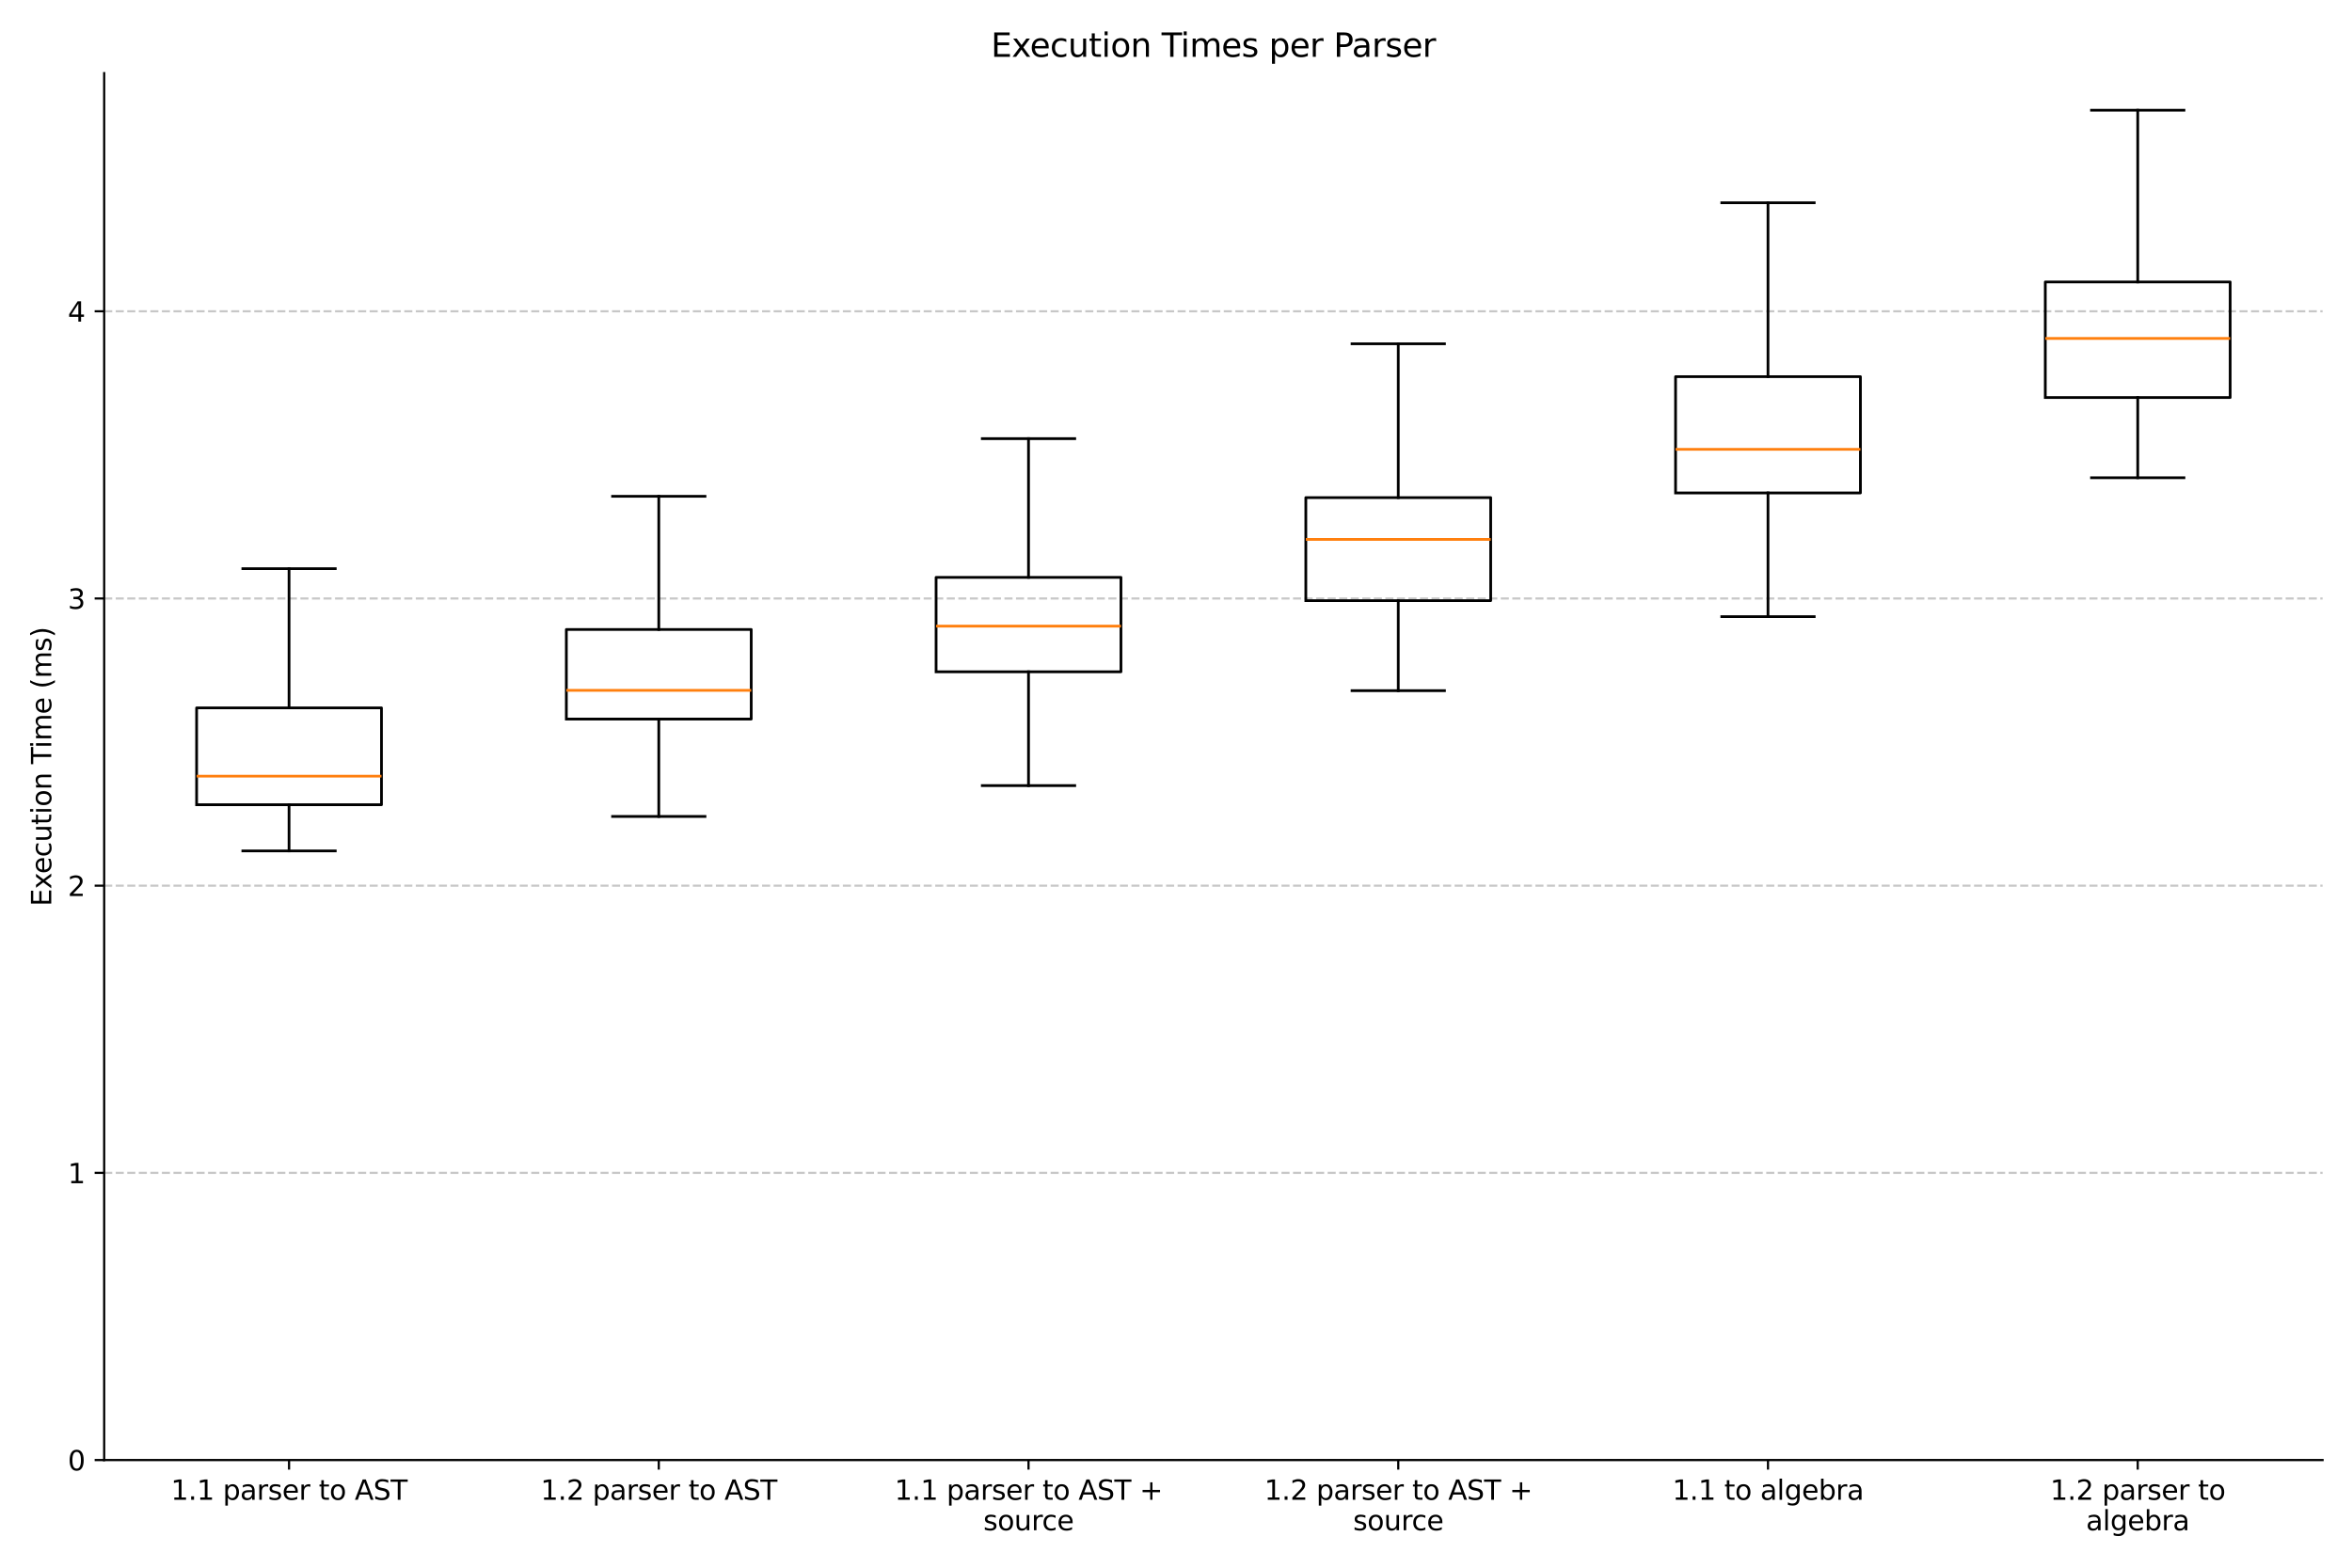 <?xml version="1.0" encoding="utf-8" standalone="no"?>
<!DOCTYPE svg PUBLIC "-//W3C//DTD SVG 1.1//EN"
  "http://www.w3.org/Graphics/SVG/1.1/DTD/svg11.dtd">
<svg xmlns:xlink="http://www.w3.org/1999/xlink" width="864pt" height="576pt" viewBox="0 0 864 576" xmlns="http://www.w3.org/2000/svg" version="1.1">
 <defs>
  <style type="text/css">*{stroke-linejoin: round; stroke-linecap: butt}</style>
 </defs>
 <g id="figure_1">
  <g id="patch_1">
   <path d="M 0 576 
L 864 576 
L 864 0 
L 0 0 
L 0 576 
z
" style="fill: none"/>
  </g>
  <g id="axes_1">
   <g id="patch_2">
    <path d="M 38.27 536.456 
L 853.2 536.456 
L 853.2 26.88 
L 38.27 26.88 
L 38.27 536.456 
z
" style="fill: none"/>
   </g>
   <g id="matplotlib.axis_1">
    <g id="xtick_1">
     <g id="line2d_1">
      <defs>
       <path id="m5334557545" d="M 0 0 
L 0 3.5 
" style="stroke: #000000; stroke-width: 0.8"/>
      </defs>
      <g>
       <use xlink:href="#m5334557545" x="106.181" y="536.456" style="stroke: #000000; stroke-width: 0.8"/>
      </g>
     </g>
     <g id="text_1">
      <!-- 1.1 parser to AST -->
      <g transform="translate(62.764 551.054) scale(0.1 -0.1)">
       <defs>
        <path id="DejaVuSans-31" d="M 794 531 
L 1825 531 
L 1825 4091 
L 703 3866 
L 703 4441 
L 1819 4666 
L 2450 4666 
L 2450 531 
L 3481 531 
L 3481 0 
L 794 0 
L 794 531 
z
" transform="scale(0.016)"/>
        <path id="DejaVuSans-2e" d="M 684 794 
L 1344 794 
L 1344 0 
L 684 0 
L 684 794 
z
" transform="scale(0.016)"/>
        <path id="DejaVuSans-20" transform="scale(0.016)"/>
        <path id="DejaVuSans-70" d="M 1159 525 
L 1159 -1331 
L 581 -1331 
L 581 3500 
L 1159 3500 
L 1159 2969 
Q 1341 3281 1617 3432 
Q 1894 3584 2278 3584 
Q 2916 3584 3314 3078 
Q 3713 2572 3713 1747 
Q 3713 922 3314 415 
Q 2916 -91 2278 -91 
Q 1894 -91 1617 61 
Q 1341 213 1159 525 
z
M 3116 1747 
Q 3116 2381 2855 2742 
Q 2594 3103 2138 3103 
Q 1681 3103 1420 2742 
Q 1159 2381 1159 1747 
Q 1159 1113 1420 752 
Q 1681 391 2138 391 
Q 2594 391 2855 752 
Q 3116 1113 3116 1747 
z
" transform="scale(0.016)"/>
        <path id="DejaVuSans-61" d="M 2194 1759 
Q 1497 1759 1228 1600 
Q 959 1441 959 1056 
Q 959 750 1161 570 
Q 1363 391 1709 391 
Q 2188 391 2477 730 
Q 2766 1069 2766 1631 
L 2766 1759 
L 2194 1759 
z
M 3341 1997 
L 3341 0 
L 2766 0 
L 2766 531 
Q 2569 213 2275 61 
Q 1981 -91 1556 -91 
Q 1019 -91 701 211 
Q 384 513 384 1019 
Q 384 1609 779 1909 
Q 1175 2209 1959 2209 
L 2766 2209 
L 2766 2266 
Q 2766 2663 2505 2880 
Q 2244 3097 1772 3097 
Q 1472 3097 1187 3025 
Q 903 2953 641 2809 
L 641 3341 
Q 956 3463 1253 3523 
Q 1550 3584 1831 3584 
Q 2591 3584 2966 3190 
Q 3341 2797 3341 1997 
z
" transform="scale(0.016)"/>
        <path id="DejaVuSans-72" d="M 2631 2963 
Q 2534 3019 2420 3045 
Q 2306 3072 2169 3072 
Q 1681 3072 1420 2755 
Q 1159 2438 1159 1844 
L 1159 0 
L 581 0 
L 581 3500 
L 1159 3500 
L 1159 2956 
Q 1341 3275 1631 3429 
Q 1922 3584 2338 3584 
Q 2397 3584 2469 3576 
Q 2541 3569 2628 3553 
L 2631 2963 
z
" transform="scale(0.016)"/>
        <path id="DejaVuSans-73" d="M 2834 3397 
L 2834 2853 
Q 2591 2978 2328 3040 
Q 2066 3103 1784 3103 
Q 1356 3103 1142 2972 
Q 928 2841 928 2578 
Q 928 2378 1081 2264 
Q 1234 2150 1697 2047 
L 1894 2003 
Q 2506 1872 2764 1633 
Q 3022 1394 3022 966 
Q 3022 478 2636 193 
Q 2250 -91 1575 -91 
Q 1294 -91 989 -36 
Q 684 19 347 128 
L 347 722 
Q 666 556 975 473 
Q 1284 391 1588 391 
Q 1994 391 2212 530 
Q 2431 669 2431 922 
Q 2431 1156 2273 1281 
Q 2116 1406 1581 1522 
L 1381 1569 
Q 847 1681 609 1914 
Q 372 2147 372 2553 
Q 372 3047 722 3315 
Q 1072 3584 1716 3584 
Q 2034 3584 2315 3537 
Q 2597 3491 2834 3397 
z
" transform="scale(0.016)"/>
        <path id="DejaVuSans-65" d="M 3597 1894 
L 3597 1613 
L 953 1613 
Q 991 1019 1311 708 
Q 1631 397 2203 397 
Q 2534 397 2845 478 
Q 3156 559 3463 722 
L 3463 178 
Q 3153 47 2828 -22 
Q 2503 -91 2169 -91 
Q 1331 -91 842 396 
Q 353 884 353 1716 
Q 353 2575 817 3079 
Q 1281 3584 2069 3584 
Q 2775 3584 3186 3129 
Q 3597 2675 3597 1894 
z
M 3022 2063 
Q 3016 2534 2758 2815 
Q 2500 3097 2075 3097 
Q 1594 3097 1305 2825 
Q 1016 2553 972 2059 
L 3022 2063 
z
" transform="scale(0.016)"/>
        <path id="DejaVuSans-74" d="M 1172 4494 
L 1172 3500 
L 2356 3500 
L 2356 3053 
L 1172 3053 
L 1172 1153 
Q 1172 725 1289 603 
Q 1406 481 1766 481 
L 2356 481 
L 2356 0 
L 1766 0 
Q 1100 0 847 248 
Q 594 497 594 1153 
L 594 3053 
L 172 3053 
L 172 3500 
L 594 3500 
L 594 4494 
L 1172 4494 
z
" transform="scale(0.016)"/>
        <path id="DejaVuSans-6f" d="M 1959 3097 
Q 1497 3097 1228 2736 
Q 959 2375 959 1747 
Q 959 1119 1226 758 
Q 1494 397 1959 397 
Q 2419 397 2687 759 
Q 2956 1122 2956 1747 
Q 2956 2369 2687 2733 
Q 2419 3097 1959 3097 
z
M 1959 3584 
Q 2709 3584 3137 3096 
Q 3566 2609 3566 1747 
Q 3566 888 3137 398 
Q 2709 -91 1959 -91 
Q 1206 -91 779 398 
Q 353 888 353 1747 
Q 353 2609 779 3096 
Q 1206 3584 1959 3584 
z
" transform="scale(0.016)"/>
        <path id="DejaVuSans-41" d="M 2188 4044 
L 1331 1722 
L 3047 1722 
L 2188 4044 
z
M 1831 4666 
L 2547 4666 
L 4325 0 
L 3669 0 
L 3244 1197 
L 1141 1197 
L 716 0 
L 50 0 
L 1831 4666 
z
" transform="scale(0.016)"/>
        <path id="DejaVuSans-53" d="M 3425 4513 
L 3425 3897 
Q 3066 4069 2747 4153 
Q 2428 4238 2131 4238 
Q 1616 4238 1336 4038 
Q 1056 3838 1056 3469 
Q 1056 3159 1242 3001 
Q 1428 2844 1947 2747 
L 2328 2669 
Q 3034 2534 3370 2195 
Q 3706 1856 3706 1288 
Q 3706 609 3251 259 
Q 2797 -91 1919 -91 
Q 1588 -91 1214 -16 
Q 841 59 441 206 
L 441 856 
Q 825 641 1194 531 
Q 1563 422 1919 422 
Q 2459 422 2753 634 
Q 3047 847 3047 1241 
Q 3047 1584 2836 1778 
Q 2625 1972 2144 2069 
L 1759 2144 
Q 1053 2284 737 2584 
Q 422 2884 422 3419 
Q 422 4038 858 4394 
Q 1294 4750 2059 4750 
Q 2388 4750 2728 4690 
Q 3069 4631 3425 4513 
z
" transform="scale(0.016)"/>
        <path id="DejaVuSans-54" d="M -19 4666 
L 3928 4666 
L 3928 4134 
L 2272 4134 
L 2272 0 
L 1638 0 
L 1638 4134 
L -19 4134 
L -19 4666 
z
" transform="scale(0.016)"/>
       </defs>
       <use xlink:href="#DejaVuSans-31"/>
       <use xlink:href="#DejaVuSans-2e" transform="translate(63.623 0)"/>
       <use xlink:href="#DejaVuSans-31" transform="translate(95.41 0)"/>
       <use xlink:href="#DejaVuSans-20" transform="translate(159.033 0)"/>
       <use xlink:href="#DejaVuSans-70" transform="translate(190.82 0)"/>
       <use xlink:href="#DejaVuSans-61" transform="translate(254.297 0)"/>
       <use xlink:href="#DejaVuSans-72" transform="translate(315.576 0)"/>
       <use xlink:href="#DejaVuSans-73" transform="translate(356.689 0)"/>
       <use xlink:href="#DejaVuSans-65" transform="translate(408.789 0)"/>
       <use xlink:href="#DejaVuSans-72" transform="translate(470.312 0)"/>
       <use xlink:href="#DejaVuSans-20" transform="translate(511.426 0)"/>
       <use xlink:href="#DejaVuSans-74" transform="translate(543.213 0)"/>
       <use xlink:href="#DejaVuSans-6f" transform="translate(582.422 0)"/>
       <use xlink:href="#DejaVuSans-20" transform="translate(643.604 0)"/>
       <use xlink:href="#DejaVuSans-41" transform="translate(675.391 0)"/>
       <use xlink:href="#DejaVuSans-53" transform="translate(743.799 0)"/>
       <use xlink:href="#DejaVuSans-54" transform="translate(807.275 0)"/>
      </g>
     </g>
    </g>
    <g id="xtick_2">
     <g id="line2d_2">
      <g>
       <use xlink:href="#m5334557545" x="242.002" y="536.456" style="stroke: #000000; stroke-width: 0.8"/>
      </g>
     </g>
     <g id="text_2">
      <!-- 1.2 parser to AST -->
      <g transform="translate(198.585 551.054) scale(0.1 -0.1)">
       <defs>
        <path id="DejaVuSans-32" d="M 1228 531 
L 3431 531 
L 3431 0 
L 469 0 
L 469 531 
Q 828 903 1448 1529 
Q 2069 2156 2228 2338 
Q 2531 2678 2651 2914 
Q 2772 3150 2772 3378 
Q 2772 3750 2511 3984 
Q 2250 4219 1831 4219 
Q 1534 4219 1204 4116 
Q 875 4013 500 3803 
L 500 4441 
Q 881 4594 1212 4672 
Q 1544 4750 1819 4750 
Q 2544 4750 2975 4387 
Q 3406 4025 3406 3419 
Q 3406 3131 3298 2873 
Q 3191 2616 2906 2266 
Q 2828 2175 2409 1742 
Q 1991 1309 1228 531 
z
" transform="scale(0.016)"/>
       </defs>
       <use xlink:href="#DejaVuSans-31"/>
       <use xlink:href="#DejaVuSans-2e" transform="translate(63.623 0)"/>
       <use xlink:href="#DejaVuSans-32" transform="translate(95.41 0)"/>
       <use xlink:href="#DejaVuSans-20" transform="translate(159.033 0)"/>
       <use xlink:href="#DejaVuSans-70" transform="translate(190.82 0)"/>
       <use xlink:href="#DejaVuSans-61" transform="translate(254.297 0)"/>
       <use xlink:href="#DejaVuSans-72" transform="translate(315.576 0)"/>
       <use xlink:href="#DejaVuSans-73" transform="translate(356.689 0)"/>
       <use xlink:href="#DejaVuSans-65" transform="translate(408.789 0)"/>
       <use xlink:href="#DejaVuSans-72" transform="translate(470.312 0)"/>
       <use xlink:href="#DejaVuSans-20" transform="translate(511.426 0)"/>
       <use xlink:href="#DejaVuSans-74" transform="translate(543.213 0)"/>
       <use xlink:href="#DejaVuSans-6f" transform="translate(582.422 0)"/>
       <use xlink:href="#DejaVuSans-20" transform="translate(643.604 0)"/>
       <use xlink:href="#DejaVuSans-41" transform="translate(675.391 0)"/>
       <use xlink:href="#DejaVuSans-53" transform="translate(743.799 0)"/>
       <use xlink:href="#DejaVuSans-54" transform="translate(807.275 0)"/>
      </g>
     </g>
    </g>
    <g id="xtick_3">
     <g id="line2d_3">
      <g>
       <use xlink:href="#m5334557545" x="377.824" y="536.456" style="stroke: #000000; stroke-width: 0.8"/>
      </g>
     </g>
     <g id="text_3">
      <!-- 1.1 parser to AST + -->
      <g transform="translate(328.628 551.054) scale(0.1 -0.1)">
       <defs>
        <path id="DejaVuSans-2b" d="M 2944 4013 
L 2944 2272 
L 4684 2272 
L 4684 1741 
L 2944 1741 
L 2944 0 
L 2419 0 
L 2419 1741 
L 678 1741 
L 678 2272 
L 2419 2272 
L 2419 4013 
L 2944 4013 
z
" transform="scale(0.016)"/>
       </defs>
       <use xlink:href="#DejaVuSans-31"/>
       <use xlink:href="#DejaVuSans-2e" transform="translate(63.623 0)"/>
       <use xlink:href="#DejaVuSans-31" transform="translate(95.41 0)"/>
       <use xlink:href="#DejaVuSans-20" transform="translate(159.033 0)"/>
       <use xlink:href="#DejaVuSans-70" transform="translate(190.82 0)"/>
       <use xlink:href="#DejaVuSans-61" transform="translate(254.297 0)"/>
       <use xlink:href="#DejaVuSans-72" transform="translate(315.576 0)"/>
       <use xlink:href="#DejaVuSans-73" transform="translate(356.689 0)"/>
       <use xlink:href="#DejaVuSans-65" transform="translate(408.789 0)"/>
       <use xlink:href="#DejaVuSans-72" transform="translate(470.312 0)"/>
       <use xlink:href="#DejaVuSans-20" transform="translate(511.426 0)"/>
       <use xlink:href="#DejaVuSans-74" transform="translate(543.213 0)"/>
       <use xlink:href="#DejaVuSans-6f" transform="translate(582.422 0)"/>
       <use xlink:href="#DejaVuSans-20" transform="translate(643.604 0)"/>
       <use xlink:href="#DejaVuSans-41" transform="translate(675.391 0)"/>
       <use xlink:href="#DejaVuSans-53" transform="translate(743.799 0)"/>
       <use xlink:href="#DejaVuSans-54" transform="translate(807.275 0)"/>
       <use xlink:href="#DejaVuSans-20" transform="translate(868.359 0)"/>
       <use xlink:href="#DejaVuSans-2b" transform="translate(900.146 0)"/>
      </g>
      <!-- source -->
      <g transform="translate(361.223 562.252) scale(0.1 -0.1)">
       <defs>
        <path id="DejaVuSans-75" d="M 544 1381 
L 544 3500 
L 1119 3500 
L 1119 1403 
Q 1119 906 1312 657 
Q 1506 409 1894 409 
Q 2359 409 2629 706 
Q 2900 1003 2900 1516 
L 2900 3500 
L 3475 3500 
L 3475 0 
L 2900 0 
L 2900 538 
Q 2691 219 2414 64 
Q 2138 -91 1772 -91 
Q 1169 -91 856 284 
Q 544 659 544 1381 
z
M 1991 3584 
L 1991 3584 
z
" transform="scale(0.016)"/>
        <path id="DejaVuSans-63" d="M 3122 3366 
L 3122 2828 
Q 2878 2963 2633 3030 
Q 2388 3097 2138 3097 
Q 1578 3097 1268 2742 
Q 959 2388 959 1747 
Q 959 1106 1268 751 
Q 1578 397 2138 397 
Q 2388 397 2633 464 
Q 2878 531 3122 666 
L 3122 134 
Q 2881 22 2623 -34 
Q 2366 -91 2075 -91 
Q 1284 -91 818 406 
Q 353 903 353 1747 
Q 353 2603 823 3093 
Q 1294 3584 2113 3584 
Q 2378 3584 2631 3529 
Q 2884 3475 3122 3366 
z
" transform="scale(0.016)"/>
       </defs>
       <use xlink:href="#DejaVuSans-73"/>
       <use xlink:href="#DejaVuSans-6f" transform="translate(52.1 0)"/>
       <use xlink:href="#DejaVuSans-75" transform="translate(113.281 0)"/>
       <use xlink:href="#DejaVuSans-72" transform="translate(176.66 0)"/>
       <use xlink:href="#DejaVuSans-63" transform="translate(215.523 0)"/>
       <use xlink:href="#DejaVuSans-65" transform="translate(270.504 0)"/>
      </g>
     </g>
    </g>
    <g id="xtick_4">
     <g id="line2d_4">
      <g>
       <use xlink:href="#m5334557545" x="513.646" y="536.456" style="stroke: #000000; stroke-width: 0.8"/>
      </g>
     </g>
     <g id="text_4">
      <!-- 1.2 parser to AST + -->
      <g transform="translate(464.45 551.054) scale(0.1 -0.1)">
       <use xlink:href="#DejaVuSans-31"/>
       <use xlink:href="#DejaVuSans-2e" transform="translate(63.623 0)"/>
       <use xlink:href="#DejaVuSans-32" transform="translate(95.41 0)"/>
       <use xlink:href="#DejaVuSans-20" transform="translate(159.033 0)"/>
       <use xlink:href="#DejaVuSans-70" transform="translate(190.82 0)"/>
       <use xlink:href="#DejaVuSans-61" transform="translate(254.297 0)"/>
       <use xlink:href="#DejaVuSans-72" transform="translate(315.576 0)"/>
       <use xlink:href="#DejaVuSans-73" transform="translate(356.689 0)"/>
       <use xlink:href="#DejaVuSans-65" transform="translate(408.789 0)"/>
       <use xlink:href="#DejaVuSans-72" transform="translate(470.312 0)"/>
       <use xlink:href="#DejaVuSans-20" transform="translate(511.426 0)"/>
       <use xlink:href="#DejaVuSans-74" transform="translate(543.213 0)"/>
       <use xlink:href="#DejaVuSans-6f" transform="translate(582.422 0)"/>
       <use xlink:href="#DejaVuSans-20" transform="translate(643.604 0)"/>
       <use xlink:href="#DejaVuSans-41" transform="translate(675.391 0)"/>
       <use xlink:href="#DejaVuSans-53" transform="translate(743.799 0)"/>
       <use xlink:href="#DejaVuSans-54" transform="translate(807.275 0)"/>
       <use xlink:href="#DejaVuSans-20" transform="translate(868.359 0)"/>
       <use xlink:href="#DejaVuSans-2b" transform="translate(900.146 0)"/>
      </g>
      <!-- source -->
      <g transform="translate(497.044 562.252) scale(0.1 -0.1)">
       <use xlink:href="#DejaVuSans-73"/>
       <use xlink:href="#DejaVuSans-6f" transform="translate(52.1 0)"/>
       <use xlink:href="#DejaVuSans-75" transform="translate(113.281 0)"/>
       <use xlink:href="#DejaVuSans-72" transform="translate(176.66 0)"/>
       <use xlink:href="#DejaVuSans-63" transform="translate(215.523 0)"/>
       <use xlink:href="#DejaVuSans-65" transform="translate(270.504 0)"/>
      </g>
     </g>
    </g>
    <g id="xtick_5">
     <g id="line2d_5">
      <g>
       <use xlink:href="#m5334557545" x="649.467" y="536.456" style="stroke: #000000; stroke-width: 0.8"/>
      </g>
     </g>
     <g id="text_5">
      <!-- 1.1 to algebra -->
      <g transform="translate(614.321 551.054) scale(0.1 -0.1)">
       <defs>
        <path id="DejaVuSans-6c" d="M 603 4863 
L 1178 4863 
L 1178 0 
L 603 0 
L 603 4863 
z
" transform="scale(0.016)"/>
        <path id="DejaVuSans-67" d="M 2906 1791 
Q 2906 2416 2648 2759 
Q 2391 3103 1925 3103 
Q 1463 3103 1205 2759 
Q 947 2416 947 1791 
Q 947 1169 1205 825 
Q 1463 481 1925 481 
Q 2391 481 2648 825 
Q 2906 1169 2906 1791 
z
M 3481 434 
Q 3481 -459 3084 -895 
Q 2688 -1331 1869 -1331 
Q 1566 -1331 1297 -1286 
Q 1028 -1241 775 -1147 
L 775 -588 
Q 1028 -725 1275 -790 
Q 1522 -856 1778 -856 
Q 2344 -856 2625 -561 
Q 2906 -266 2906 331 
L 2906 616 
Q 2728 306 2450 153 
Q 2172 0 1784 0 
Q 1141 0 747 490 
Q 353 981 353 1791 
Q 353 2603 747 3093 
Q 1141 3584 1784 3584 
Q 2172 3584 2450 3431 
Q 2728 3278 2906 2969 
L 2906 3500 
L 3481 3500 
L 3481 434 
z
" transform="scale(0.016)"/>
        <path id="DejaVuSans-62" d="M 3116 1747 
Q 3116 2381 2855 2742 
Q 2594 3103 2138 3103 
Q 1681 3103 1420 2742 
Q 1159 2381 1159 1747 
Q 1159 1113 1420 752 
Q 1681 391 2138 391 
Q 2594 391 2855 752 
Q 3116 1113 3116 1747 
z
M 1159 2969 
Q 1341 3281 1617 3432 
Q 1894 3584 2278 3584 
Q 2916 3584 3314 3078 
Q 3713 2572 3713 1747 
Q 3713 922 3314 415 
Q 2916 -91 2278 -91 
Q 1894 -91 1617 61 
Q 1341 213 1159 525 
L 1159 0 
L 581 0 
L 581 4863 
L 1159 4863 
L 1159 2969 
z
" transform="scale(0.016)"/>
       </defs>
       <use xlink:href="#DejaVuSans-31"/>
       <use xlink:href="#DejaVuSans-2e" transform="translate(63.623 0)"/>
       <use xlink:href="#DejaVuSans-31" transform="translate(95.41 0)"/>
       <use xlink:href="#DejaVuSans-20" transform="translate(159.033 0)"/>
       <use xlink:href="#DejaVuSans-74" transform="translate(190.82 0)"/>
       <use xlink:href="#DejaVuSans-6f" transform="translate(230.029 0)"/>
       <use xlink:href="#DejaVuSans-20" transform="translate(291.211 0)"/>
       <use xlink:href="#DejaVuSans-61" transform="translate(322.998 0)"/>
       <use xlink:href="#DejaVuSans-6c" transform="translate(384.277 0)"/>
       <use xlink:href="#DejaVuSans-67" transform="translate(412.061 0)"/>
       <use xlink:href="#DejaVuSans-65" transform="translate(475.537 0)"/>
       <use xlink:href="#DejaVuSans-62" transform="translate(537.061 0)"/>
       <use xlink:href="#DejaVuSans-72" transform="translate(600.537 0)"/>
       <use xlink:href="#DejaVuSans-61" transform="translate(641.65 0)"/>
      </g>
     </g>
    </g>
    <g id="xtick_6">
     <g id="line2d_6">
      <g>
       <use xlink:href="#m5334557545" x="785.289" y="536.456" style="stroke: #000000; stroke-width: 0.8"/>
      </g>
     </g>
     <g id="text_6">
      <!-- 1.2 parser to -->
      <g transform="translate(753.109 551.054) scale(0.1 -0.1)">
       <use xlink:href="#DejaVuSans-31"/>
       <use xlink:href="#DejaVuSans-2e" transform="translate(63.623 0)"/>
       <use xlink:href="#DejaVuSans-32" transform="translate(95.41 0)"/>
       <use xlink:href="#DejaVuSans-20" transform="translate(159.033 0)"/>
       <use xlink:href="#DejaVuSans-70" transform="translate(190.82 0)"/>
       <use xlink:href="#DejaVuSans-61" transform="translate(254.297 0)"/>
       <use xlink:href="#DejaVuSans-72" transform="translate(315.576 0)"/>
       <use xlink:href="#DejaVuSans-73" transform="translate(356.689 0)"/>
       <use xlink:href="#DejaVuSans-65" transform="translate(408.789 0)"/>
       <use xlink:href="#DejaVuSans-72" transform="translate(470.312 0)"/>
       <use xlink:href="#DejaVuSans-20" transform="translate(511.426 0)"/>
       <use xlink:href="#DejaVuSans-74" transform="translate(543.213 0)"/>
       <use xlink:href="#DejaVuSans-6f" transform="translate(582.422 0)"/>
      </g>
      <!-- algebra -->
      <g transform="translate(766.292 562.252) scale(0.1 -0.1)">
       <use xlink:href="#DejaVuSans-61"/>
       <use xlink:href="#DejaVuSans-6c" transform="translate(61.279 0)"/>
       <use xlink:href="#DejaVuSans-67" transform="translate(89.062 0)"/>
       <use xlink:href="#DejaVuSans-65" transform="translate(152.539 0)"/>
       <use xlink:href="#DejaVuSans-62" transform="translate(214.062 0)"/>
       <use xlink:href="#DejaVuSans-72" transform="translate(277.539 0)"/>
       <use xlink:href="#DejaVuSans-61" transform="translate(318.652 0)"/>
      </g>
     </g>
    </g>
   </g>
   <g id="matplotlib.axis_2">
    <g id="ytick_1">
     <g id="line2d_7">
      <path d="M 38.27 536.456 
L 853.2 536.456 
" clip-path="url(#p368917bf8e)" style="fill: none; stroke-dasharray: 2.96,1.28; stroke-dashoffset: 0; stroke: #b0b0b0; stroke-opacity: 0.7; stroke-width: 0.8"/>
     </g>
     <g id="line2d_8">
      <defs>
       <path id="mb545cb20e4" d="M 0 0 
L -3.5 0 
" style="stroke: #000000; stroke-width: 0.8"/>
      </defs>
      <g>
       <use xlink:href="#mb545cb20e4" x="38.27" y="536.456" style="stroke: #000000; stroke-width: 0.8"/>
      </g>
     </g>
     <g id="text_7">
      <!-- 0 -->
      <g transform="translate(24.907 540.255) scale(0.1 -0.1)">
       <defs>
        <path id="DejaVuSans-30" d="M 2034 4250 
Q 1547 4250 1301 3770 
Q 1056 3291 1056 2328 
Q 1056 1369 1301 889 
Q 1547 409 2034 409 
Q 2525 409 2770 889 
Q 3016 1369 3016 2328 
Q 3016 3291 2770 3770 
Q 2525 4250 2034 4250 
z
M 2034 4750 
Q 2819 4750 3233 4129 
Q 3647 3509 3647 2328 
Q 3647 1150 3233 529 
Q 2819 -91 2034 -91 
Q 1250 -91 836 529 
Q 422 1150 422 2328 
Q 422 3509 836 4129 
Q 1250 4750 2034 4750 
z
" transform="scale(0.016)"/>
       </defs>
       <use xlink:href="#DejaVuSans-30"/>
      </g>
     </g>
    </g>
    <g id="ytick_2">
     <g id="line2d_9">
      <path d="M 38.27 430.935 
L 853.2 430.935 
" clip-path="url(#p368917bf8e)" style="fill: none; stroke-dasharray: 2.96,1.28; stroke-dashoffset: 0; stroke: #b0b0b0; stroke-opacity: 0.7; stroke-width: 0.8"/>
     </g>
     <g id="line2d_10">
      <g>
       <use xlink:href="#mb545cb20e4" x="38.27" y="430.935" style="stroke: #000000; stroke-width: 0.8"/>
      </g>
     </g>
     <g id="text_8">
      <!-- 1 -->
      <g transform="translate(24.907 434.734) scale(0.1 -0.1)">
       <use xlink:href="#DejaVuSans-31"/>
      </g>
     </g>
    </g>
    <g id="ytick_3">
     <g id="line2d_11">
      <path d="M 38.27 325.413 
L 853.2 325.413 
" clip-path="url(#p368917bf8e)" style="fill: none; stroke-dasharray: 2.96,1.28; stroke-dashoffset: 0; stroke: #b0b0b0; stroke-opacity: 0.7; stroke-width: 0.8"/>
     </g>
     <g id="line2d_12">
      <g>
       <use xlink:href="#mb545cb20e4" x="38.27" y="325.413" style="stroke: #000000; stroke-width: 0.8"/>
      </g>
     </g>
     <g id="text_9">
      <!-- 2 -->
      <g transform="translate(24.907 329.213) scale(0.1 -0.1)">
       <use xlink:href="#DejaVuSans-32"/>
      </g>
     </g>
    </g>
    <g id="ytick_4">
     <g id="line2d_13">
      <path d="M 38.27 219.892 
L 853.2 219.892 
" clip-path="url(#p368917bf8e)" style="fill: none; stroke-dasharray: 2.96,1.28; stroke-dashoffset: 0; stroke: #b0b0b0; stroke-opacity: 0.7; stroke-width: 0.8"/>
     </g>
     <g id="line2d_14">
      <g>
       <use xlink:href="#mb545cb20e4" x="38.27" y="219.892" style="stroke: #000000; stroke-width: 0.8"/>
      </g>
     </g>
     <g id="text_10">
      <!-- 3 -->
      <g transform="translate(24.907 223.691) scale(0.1 -0.1)">
       <defs>
        <path id="DejaVuSans-33" d="M 2597 2516 
Q 3050 2419 3304 2112 
Q 3559 1806 3559 1356 
Q 3559 666 3084 287 
Q 2609 -91 1734 -91 
Q 1441 -91 1130 -33 
Q 819 25 488 141 
L 488 750 
Q 750 597 1062 519 
Q 1375 441 1716 441 
Q 2309 441 2620 675 
Q 2931 909 2931 1356 
Q 2931 1769 2642 2001 
Q 2353 2234 1838 2234 
L 1294 2234 
L 1294 2753 
L 1863 2753 
Q 2328 2753 2575 2939 
Q 2822 3125 2822 3475 
Q 2822 3834 2567 4026 
Q 2313 4219 1838 4219 
Q 1578 4219 1281 4162 
Q 984 4106 628 3988 
L 628 4550 
Q 988 4650 1302 4700 
Q 1616 4750 1894 4750 
Q 2613 4750 3031 4423 
Q 3450 4097 3450 3541 
Q 3450 3153 3228 2886 
Q 3006 2619 2597 2516 
z
" transform="scale(0.016)"/>
       </defs>
       <use xlink:href="#DejaVuSans-33"/>
      </g>
     </g>
    </g>
    <g id="ytick_5">
     <g id="line2d_15">
      <path d="M 38.27 114.371 
L 853.2 114.371 
" clip-path="url(#p368917bf8e)" style="fill: none; stroke-dasharray: 2.96,1.28; stroke-dashoffset: 0; stroke: #b0b0b0; stroke-opacity: 0.7; stroke-width: 0.8"/>
     </g>
     <g id="line2d_16">
      <g>
       <use xlink:href="#mb545cb20e4" x="38.27" y="114.371" style="stroke: #000000; stroke-width: 0.8"/>
      </g>
     </g>
     <g id="text_11">
      <!-- 4 -->
      <g transform="translate(24.907 118.17) scale(0.1 -0.1)">
       <defs>
        <path id="DejaVuSans-34" d="M 2419 4116 
L 825 1625 
L 2419 1625 
L 2419 4116 
z
M 2253 4666 
L 3047 4666 
L 3047 1625 
L 3713 1625 
L 3713 1100 
L 3047 1100 
L 3047 0 
L 2419 0 
L 2419 1100 
L 313 1100 
L 313 1709 
L 2253 4666 
z
" transform="scale(0.016)"/>
       </defs>
       <use xlink:href="#DejaVuSans-34"/>
      </g>
     </g>
    </g>
    <g id="text_12">
     <!-- Execution Time (ms) -->
     <g transform="translate(18.828 332.991) rotate(-90) scale(0.1 -0.1)">
      <defs>
       <path id="DejaVuSans-45" d="M 628 4666 
L 3578 4666 
L 3578 4134 
L 1259 4134 
L 1259 2753 
L 3481 2753 
L 3481 2222 
L 1259 2222 
L 1259 531 
L 3634 531 
L 3634 0 
L 628 0 
L 628 4666 
z
" transform="scale(0.016)"/>
       <path id="DejaVuSans-78" d="M 3513 3500 
L 2247 1797 
L 3578 0 
L 2900 0 
L 1881 1375 
L 863 0 
L 184 0 
L 1544 1831 
L 300 3500 
L 978 3500 
L 1906 2253 
L 2834 3500 
L 3513 3500 
z
" transform="scale(0.016)"/>
       <path id="DejaVuSans-69" d="M 603 3500 
L 1178 3500 
L 1178 0 
L 603 0 
L 603 3500 
z
M 603 4863 
L 1178 4863 
L 1178 4134 
L 603 4134 
L 603 4863 
z
" transform="scale(0.016)"/>
       <path id="DejaVuSans-6e" d="M 3513 2113 
L 3513 0 
L 2938 0 
L 2938 2094 
Q 2938 2591 2744 2837 
Q 2550 3084 2163 3084 
Q 1697 3084 1428 2787 
Q 1159 2491 1159 1978 
L 1159 0 
L 581 0 
L 581 3500 
L 1159 3500 
L 1159 2956 
Q 1366 3272 1645 3428 
Q 1925 3584 2291 3584 
Q 2894 3584 3203 3211 
Q 3513 2838 3513 2113 
z
" transform="scale(0.016)"/>
       <path id="DejaVuSans-6d" d="M 3328 2828 
Q 3544 3216 3844 3400 
Q 4144 3584 4550 3584 
Q 5097 3584 5394 3201 
Q 5691 2819 5691 2113 
L 5691 0 
L 5113 0 
L 5113 2094 
Q 5113 2597 4934 2840 
Q 4756 3084 4391 3084 
Q 3944 3084 3684 2787 
Q 3425 2491 3425 1978 
L 3425 0 
L 2847 0 
L 2847 2094 
Q 2847 2600 2669 2842 
Q 2491 3084 2119 3084 
Q 1678 3084 1418 2786 
Q 1159 2488 1159 1978 
L 1159 0 
L 581 0 
L 581 3500 
L 1159 3500 
L 1159 2956 
Q 1356 3278 1631 3431 
Q 1906 3584 2284 3584 
Q 2666 3584 2933 3390 
Q 3200 3197 3328 2828 
z
" transform="scale(0.016)"/>
       <path id="DejaVuSans-28" d="M 1984 4856 
Q 1566 4138 1362 3434 
Q 1159 2731 1159 2009 
Q 1159 1288 1364 580 
Q 1569 -128 1984 -844 
L 1484 -844 
Q 1016 -109 783 600 
Q 550 1309 550 2009 
Q 550 2706 781 3412 
Q 1013 4119 1484 4856 
L 1984 4856 
z
" transform="scale(0.016)"/>
       <path id="DejaVuSans-29" d="M 513 4856 
L 1013 4856 
Q 1481 4119 1714 3412 
Q 1947 2706 1947 2009 
Q 1947 1309 1714 600 
Q 1481 -109 1013 -844 
L 513 -844 
Q 928 -128 1133 580 
Q 1338 1288 1338 2009 
Q 1338 2731 1133 3434 
Q 928 4138 513 4856 
z
" transform="scale(0.016)"/>
      </defs>
      <use xlink:href="#DejaVuSans-45"/>
      <use xlink:href="#DejaVuSans-78" transform="translate(63.184 0)"/>
      <use xlink:href="#DejaVuSans-65" transform="translate(119.238 0)"/>
      <use xlink:href="#DejaVuSans-63" transform="translate(180.762 0)"/>
      <use xlink:href="#DejaVuSans-75" transform="translate(235.742 0)"/>
      <use xlink:href="#DejaVuSans-74" transform="translate(299.121 0)"/>
      <use xlink:href="#DejaVuSans-69" transform="translate(338.33 0)"/>
      <use xlink:href="#DejaVuSans-6f" transform="translate(366.113 0)"/>
      <use xlink:href="#DejaVuSans-6e" transform="translate(427.295 0)"/>
      <use xlink:href="#DejaVuSans-20" transform="translate(490.674 0)"/>
      <use xlink:href="#DejaVuSans-54" transform="translate(522.461 0)"/>
      <use xlink:href="#DejaVuSans-69" transform="translate(580.42 0)"/>
      <use xlink:href="#DejaVuSans-6d" transform="translate(608.203 0)"/>
      <use xlink:href="#DejaVuSans-65" transform="translate(705.615 0)"/>
      <use xlink:href="#DejaVuSans-20" transform="translate(767.139 0)"/>
      <use xlink:href="#DejaVuSans-28" transform="translate(798.926 0)"/>
      <use xlink:href="#DejaVuSans-6d" transform="translate(837.939 0)"/>
      <use xlink:href="#DejaVuSans-73" transform="translate(935.352 0)"/>
      <use xlink:href="#DejaVuSans-29" transform="translate(987.451 0)"/>
     </g>
    </g>
   </g>
   <g id="line2d_17">
    <path d="M 72.225 295.671 
L 140.136 295.671 
L 140.136 260.091 
L 72.225 260.091 
L 72.225 295.671 
" clip-path="url(#p368917bf8e)" style="fill: none; stroke: #000000; stroke-linecap: square"/>
   </g>
   <g id="line2d_18">
    <path d="M 106.181 295.671 
L 106.181 312.64 
" clip-path="url(#p368917bf8e)" style="fill: none; stroke: #000000; stroke-linecap: square"/>
   </g>
   <g id="line2d_19">
    <path d="M 106.181 260.091 
L 106.181 208.944 
" clip-path="url(#p368917bf8e)" style="fill: none; stroke: #000000; stroke-linecap: square"/>
   </g>
   <g id="line2d_20">
    <path d="M 89.203 312.64 
L 123.159 312.64 
" clip-path="url(#p368917bf8e)" style="fill: none; stroke: #000000; stroke-linecap: square"/>
   </g>
   <g id="line2d_21">
    <path d="M 89.203 208.944 
L 123.159 208.944 
" clip-path="url(#p368917bf8e)" style="fill: none; stroke: #000000; stroke-linecap: square"/>
   </g>
   <g id="line2d_22">
    <path d="M 208.047 264.199 
L 275.958 264.199 
L 275.958 231.283 
L 208.047 231.283 
L 208.047 264.199 
" clip-path="url(#p368917bf8e)" style="fill: none; stroke: #000000; stroke-linecap: square"/>
   </g>
   <g id="line2d_23">
    <path d="M 242.002 264.199 
L 242.002 299.982 
" clip-path="url(#p368917bf8e)" style="fill: none; stroke: #000000; stroke-linecap: square"/>
   </g>
   <g id="line2d_24">
    <path d="M 242.002 231.283 
L 242.002 182.353 
" clip-path="url(#p368917bf8e)" style="fill: none; stroke: #000000; stroke-linecap: square"/>
   </g>
   <g id="line2d_25">
    <path d="M 225.025 299.982 
L 258.98 299.982 
" clip-path="url(#p368917bf8e)" style="fill: none; stroke: #000000; stroke-linecap: square"/>
   </g>
   <g id="line2d_26">
    <path d="M 225.025 182.353 
L 258.98 182.353 
" clip-path="url(#p368917bf8e)" style="fill: none; stroke: #000000; stroke-linecap: square"/>
   </g>
   <g id="line2d_27">
    <path d="M 343.869 246.825 
L 411.78 246.825 
L 411.78 212.145 
L 343.869 212.145 
L 343.869 246.825 
" clip-path="url(#p368917bf8e)" style="fill: none; stroke: #000000; stroke-linecap: square"/>
   </g>
   <g id="line2d_28">
    <path d="M 377.824 246.825 
L 377.824 288.649 
" clip-path="url(#p368917bf8e)" style="fill: none; stroke: #000000; stroke-linecap: square"/>
   </g>
   <g id="line2d_29">
    <path d="M 377.824 212.145 
L 377.824 161.167 
" clip-path="url(#p368917bf8e)" style="fill: none; stroke: #000000; stroke-linecap: square"/>
   </g>
   <g id="line2d_30">
    <path d="M 360.846 288.649 
L 394.802 288.649 
" clip-path="url(#p368917bf8e)" style="fill: none; stroke: #000000; stroke-linecap: square"/>
   </g>
   <g id="line2d_31">
    <path d="M 360.846 161.167 
L 394.802 161.167 
" clip-path="url(#p368917bf8e)" style="fill: none; stroke: #000000; stroke-linecap: square"/>
   </g>
   <g id="line2d_32">
    <path d="M 479.69 220.69 
L 547.601 220.69 
L 547.601 182.828 
L 479.69 182.828 
L 479.69 220.69 
" clip-path="url(#p368917bf8e)" style="fill: none; stroke: #000000; stroke-linecap: square"/>
   </g>
   <g id="line2d_33">
    <path d="M 513.646 220.69 
L 513.646 253.759 
" clip-path="url(#p368917bf8e)" style="fill: none; stroke: #000000; stroke-linecap: square"/>
   </g>
   <g id="line2d_34">
    <path d="M 513.646 182.828 
L 513.646 126.319 
" clip-path="url(#p368917bf8e)" style="fill: none; stroke: #000000; stroke-linecap: square"/>
   </g>
   <g id="line2d_35">
    <path d="M 496.668 253.759 
L 530.624 253.759 
" clip-path="url(#p368917bf8e)" style="fill: none; stroke: #000000; stroke-linecap: square"/>
   </g>
   <g id="line2d_36">
    <path d="M 496.668 126.319 
L 530.624 126.319 
" clip-path="url(#p368917bf8e)" style="fill: none; stroke: #000000; stroke-linecap: square"/>
   </g>
   <g id="line2d_37">
    <path d="M 615.512 181.113 
L 683.423 181.113 
L 683.423 138.395 
L 615.512 138.395 
L 615.512 181.113 
" clip-path="url(#p368917bf8e)" style="fill: none; stroke: #000000; stroke-linecap: square"/>
   </g>
   <g id="line2d_38">
    <path d="M 649.467 181.113 
L 649.467 226.557 
" clip-path="url(#p368917bf8e)" style="fill: none; stroke: #000000; stroke-linecap: square"/>
   </g>
   <g id="line2d_39">
    <path d="M 649.467 138.395 
L 649.467 74.493 
" clip-path="url(#p368917bf8e)" style="fill: none; stroke: #000000; stroke-linecap: square"/>
   </g>
   <g id="line2d_40">
    <path d="M 632.49 226.557 
L 666.445 226.557 
" clip-path="url(#p368917bf8e)" style="fill: none; stroke: #000000; stroke-linecap: square"/>
   </g>
   <g id="line2d_41">
    <path d="M 632.49 74.493 
L 666.445 74.493 
" clip-path="url(#p368917bf8e)" style="fill: none; stroke: #000000; stroke-linecap: square"/>
   </g>
   <g id="line2d_42">
    <path d="M 751.334 146.058 
L 819.245 146.058 
L 819.245 103.601 
L 751.334 103.601 
L 751.334 146.058 
" clip-path="url(#p368917bf8e)" style="fill: none; stroke: #000000; stroke-linecap: square"/>
   </g>
   <g id="line2d_43">
    <path d="M 785.289 146.058 
L 785.289 175.525 
" clip-path="url(#p368917bf8e)" style="fill: none; stroke: #000000; stroke-linecap: square"/>
   </g>
   <g id="line2d_44">
    <path d="M 785.289 103.601 
L 785.289 40.488 
" clip-path="url(#p368917bf8e)" style="fill: none; stroke: #000000; stroke-linecap: square"/>
   </g>
   <g id="line2d_45">
    <path d="M 768.311 175.525 
L 802.267 175.525 
" clip-path="url(#p368917bf8e)" style="fill: none; stroke: #000000; stroke-linecap: square"/>
   </g>
   <g id="line2d_46">
    <path d="M 768.311 40.488 
L 802.267 40.488 
" clip-path="url(#p368917bf8e)" style="fill: none; stroke: #000000; stroke-linecap: square"/>
   </g>
   <g id="line2d_47">
    <path d="M 72.225 285.174 
L 140.136 285.174 
" clip-path="url(#p368917bf8e)" style="fill: none; stroke: #ff7f0e"/>
   </g>
   <g id="line2d_48">
    <path d="M 208.047 253.65 
L 275.958 253.65 
" clip-path="url(#p368917bf8e)" style="fill: none; stroke: #ff7f0e"/>
   </g>
   <g id="line2d_49">
    <path d="M 343.869 230.056 
L 411.78 230.056 
" clip-path="url(#p368917bf8e)" style="fill: none; stroke: #ff7f0e"/>
   </g>
   <g id="line2d_50">
    <path d="M 479.69 198.187 
L 547.601 198.187 
" clip-path="url(#p368917bf8e)" style="fill: none; stroke: #ff7f0e"/>
   </g>
   <g id="line2d_51">
    <path d="M 615.512 165.092 
L 683.423 165.092 
" clip-path="url(#p368917bf8e)" style="fill: none; stroke: #ff7f0e"/>
   </g>
   <g id="line2d_52">
    <path d="M 751.334 124.35 
L 819.245 124.35 
" clip-path="url(#p368917bf8e)" style="fill: none; stroke: #ff7f0e"/>
   </g>
   <g id="patch_3">
    <path d="M 38.27 536.456 
L 38.27 26.88 
" style="fill: none; stroke: #000000; stroke-width: 0.8; stroke-linejoin: miter; stroke-linecap: square"/>
   </g>
   <g id="patch_4">
    <path d="M 38.27 536.456 
L 853.2 536.456 
" style="fill: none; stroke: #000000; stroke-width: 0.8; stroke-linejoin: miter; stroke-linecap: square"/>
   </g>
   <g id="text_13">
    <!-- Execution Times per Parser -->
    <g transform="translate(364.024 20.88) scale(0.12 -0.12)">
     <defs>
      <path id="DejaVuSans-50" d="M 1259 4147 
L 1259 2394 
L 2053 2394 
Q 2494 2394 2734 2622 
Q 2975 2850 2975 3272 
Q 2975 3691 2734 3919 
Q 2494 4147 2053 4147 
L 1259 4147 
z
M 628 4666 
L 2053 4666 
Q 2838 4666 3239 4311 
Q 3641 3956 3641 3272 
Q 3641 2581 3239 2228 
Q 2838 1875 2053 1875 
L 1259 1875 
L 1259 0 
L 628 0 
L 628 4666 
z
" transform="scale(0.016)"/>
     </defs>
     <use xlink:href="#DejaVuSans-45"/>
     <use xlink:href="#DejaVuSans-78" transform="translate(63.184 0)"/>
     <use xlink:href="#DejaVuSans-65" transform="translate(119.238 0)"/>
     <use xlink:href="#DejaVuSans-63" transform="translate(180.762 0)"/>
     <use xlink:href="#DejaVuSans-75" transform="translate(235.742 0)"/>
     <use xlink:href="#DejaVuSans-74" transform="translate(299.121 0)"/>
     <use xlink:href="#DejaVuSans-69" transform="translate(338.33 0)"/>
     <use xlink:href="#DejaVuSans-6f" transform="translate(366.113 0)"/>
     <use xlink:href="#DejaVuSans-6e" transform="translate(427.295 0)"/>
     <use xlink:href="#DejaVuSans-20" transform="translate(490.674 0)"/>
     <use xlink:href="#DejaVuSans-54" transform="translate(522.461 0)"/>
     <use xlink:href="#DejaVuSans-69" transform="translate(580.42 0)"/>
     <use xlink:href="#DejaVuSans-6d" transform="translate(608.203 0)"/>
     <use xlink:href="#DejaVuSans-65" transform="translate(705.615 0)"/>
     <use xlink:href="#DejaVuSans-73" transform="translate(767.139 0)"/>
     <use xlink:href="#DejaVuSans-20" transform="translate(819.238 0)"/>
     <use xlink:href="#DejaVuSans-70" transform="translate(851.025 0)"/>
     <use xlink:href="#DejaVuSans-65" transform="translate(914.502 0)"/>
     <use xlink:href="#DejaVuSans-72" transform="translate(976.025 0)"/>
     <use xlink:href="#DejaVuSans-20" transform="translate(1017.139 0)"/>
     <use xlink:href="#DejaVuSans-50" transform="translate(1048.926 0)"/>
     <use xlink:href="#DejaVuSans-61" transform="translate(1104.729 0)"/>
     <use xlink:href="#DejaVuSans-72" transform="translate(1166.008 0)"/>
     <use xlink:href="#DejaVuSans-73" transform="translate(1207.121 0)"/>
     <use xlink:href="#DejaVuSans-65" transform="translate(1259.221 0)"/>
     <use xlink:href="#DejaVuSans-72" transform="translate(1320.744 0)"/>
    </g>
   </g>
  </g>
 </g>
 <defs>
  <clipPath id="p368917bf8e">
   <rect x="38.27" y="26.88" width="814.93" height="509.576"/>
  </clipPath>
 </defs>
</svg>
